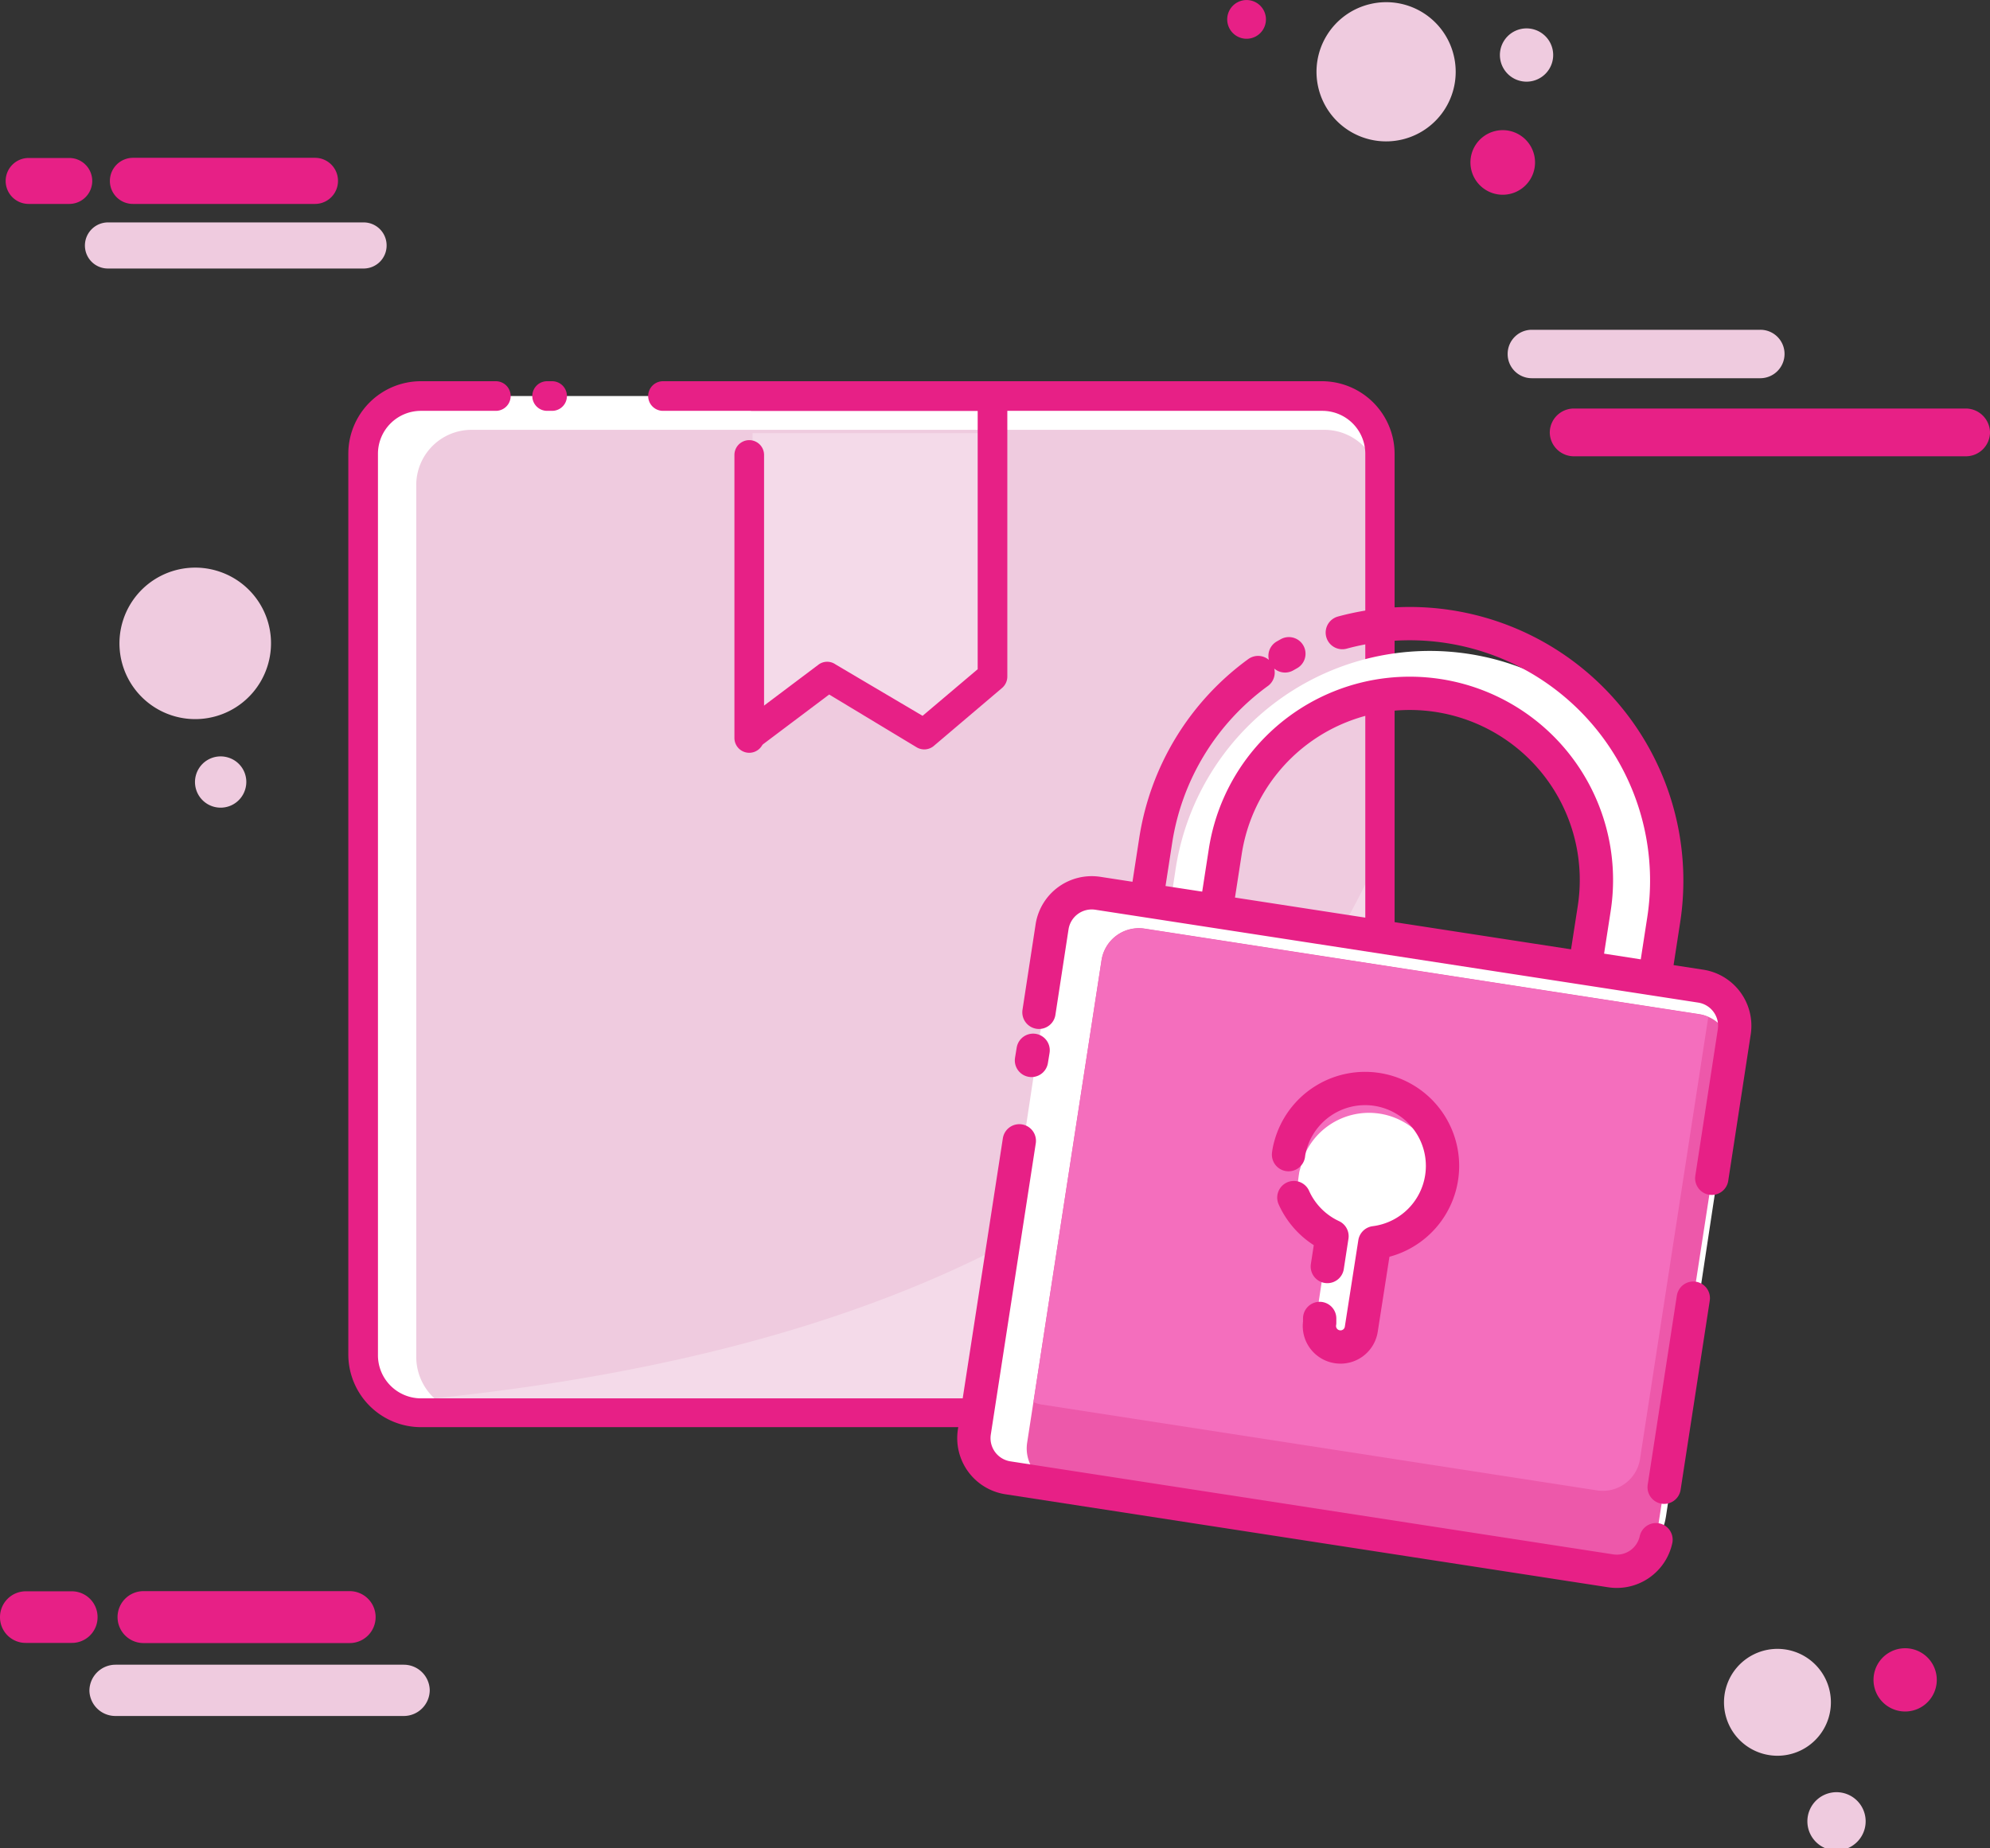 <svg id="Calque_1" data-name="Calque 1" xmlns="http://www.w3.org/2000/svg" viewBox="0 0 119.52 111.03"><rect x="0" y="0" width="119.52" height="111.03" fill="#333333" stroke="none"/><defs><style>.cls-1,.cls-3{fill:#fff;}.cls-2{fill:#efcbdf;}.cls-3{opacity:0.3;}.cls-4{fill:#e72086;}.cls-5{fill:#ed58aa;}.cls-6{fill:#f46ebd;}.cls-7{fill:none;stroke:#e72086;stroke-linecap:round;stroke-linejoin:round;stroke-width:2px;}</style></defs><title>illustration-security</title><g id="Package"><rect class="cls-1" x="21.81" y="23.79" width="61.05" height="61.05" rx="3.47"/><path class="cls-2" d="M82.87,29.18v52.3a3.33,3.33,0,0,1-3.29,3.36H28.3A3.24,3.24,0,0,1,26.09,84,3.4,3.4,0,0,1,25,81.48V29.18a3.32,3.32,0,0,1,3.29-3.36H79.58A3.33,3.33,0,0,1,82.87,29.18Z"/><path class="cls-3" d="M82.87,51.26V81.48a3.33,3.33,0,0,1-3.29,3.36H28.3A3.24,3.24,0,0,1,26.09,84C61.43,80.32,76.13,66.44,82.87,51.26Z"/><path class="cls-4" d="M79.39,85.73H25.28a4.37,4.37,0,0,1-4.36-4.36V27.26a4.36,4.36,0,0,1,4.36-4.36h4.5a.89.89,0,0,1,0,1.78h-4.5a2.58,2.58,0,0,0-2.58,2.58V81.37A2.59,2.59,0,0,0,25.28,84H79.39A2.59,2.59,0,0,0,82,81.37V27.26a2.58,2.58,0,0,0-2.59-2.58H39.82a.89.89,0,0,1,0-1.78H79.39a4.37,4.37,0,0,1,4.37,4.36V81.37A4.37,4.37,0,0,1,79.39,85.73Z"/><path class="cls-4" d="M33.16,24.68h-.3a.89.89,0,0,1,0-1.78h.3a.89.89,0,0,1,0,1.78Z"/><polyline class="cls-3" points="45.2 26.02 59.61 26.02 59.61 40.65 55.5 44.14 49.71 40.65 45.07 44.14"/><path class="cls-4" d="M45.07,45a.9.9,0,0,1-.71-.36.88.88,0,0,1,.18-1.24l4.64-3.49a.87.87,0,0,1,1,0L55.41,43l3.31-2.8V24.68H45.2a.89.89,0,0,1,0-1.78H59.61a.89.89,0,0,1,.89.89V40.65a.9.9,0,0,1-.32.68l-4.11,3.49a.89.89,0,0,1-1,.08l-5.27-3.18-4.16,3.13A.9.9,0,0,1,45.07,45Z"/><path class="cls-4" d="M45,45.22a.89.89,0,0,1-.89-.89v-17a.89.89,0,0,1,1.78,0v17A.89.89,0,0,1,45,45.22Z"/><path class="cls-1" d="M97.7,44.62a15.44,15.44,0,0,0-27.09,7.57l-.32,2.12,2.75.43.55-3.55a11.21,11.21,0,1,1,22.16,3.42l-.55,3.55,4.18.65.55-3.56A15.34,15.34,0,0,0,97.7,44.62Z"/><rect class="cls-1" x="60.61" y="56.23" width="41.46" height="35.54" rx="3.57" transform="matrix(0.99, 0.15, -0.15, 0.99, 12.24, -11.54)"/><path class="cls-5" d="M103.94,63.51l-4.48,29a2.25,2.25,0,0,1-2.57,1.89L63.58,89.24a2.26,2.26,0,0,1-1.89-2.57l4.47-29a2.27,2.27,0,0,1,2.58-1.89l33.31,5.14a2.05,2.05,0,0,1,.55.16A2.26,2.26,0,0,1,103.94,63.51Z"/><path class="cls-6" d="M102.6,61.09,98.5,87.64a2.26,2.26,0,0,1-2.57,1.89L62.62,84.38a1.67,1.67,0,0,1-.55-.16l4.09-26.54a2.27,2.27,0,0,1,2.58-1.89l33.31,5.14A2.05,2.05,0,0,1,102.6,61.09Z"/><line class="cls-7" x1="61.95" y1="63.7" x2="62.05" y2="63.09"/><path class="cls-7" d="M99.46,92.49a2.41,2.41,0,0,1-2.72,1.87L60.52,88.77a2.41,2.41,0,0,1-2-2.75l2.7-17.49"/><line class="cls-7" x1="101.7" y1="77.98" x2="99.95" y2="89.34"/><path class="cls-7" d="M62.4,60.81l.79-5.15a2.41,2.41,0,0,1,2.75-2l36.22,5.58a2.41,2.41,0,0,1,2,2.75l-1.35,8.79"/><path class="cls-1" d="M78.05,70.33c-.35,2,0,3.33,1.72,4.11L79,79.53a1.15,1.15,0,0,0,1,1.32h0c.63.1,2-.22,2.06-.85l.73-4.73A4.23,4.23,0,1,0,78.13,70c0,.12-.06.24-.08.36"/><path class="cls-7" d="M79.26,79.2l0,.25a1.26,1.26,0,0,0,1.06,1.45h0a1.26,1.26,0,0,0,1.44-1.06l.81-5.19a4.65,4.65,0,1,0-5.07-5.83,3.45,3.45,0,0,0-.11.54"/><path class="cls-7" d="M77.71,71.94A4.66,4.66,0,0,0,80,74.26l-.28,1.82"/><path class="cls-7" d="M77.41,39.27l-.23.13m-1.62,1a15.36,15.36,0,0,0-6.15,10.1l-.55,3.56,4.18.64.55-3.55a11.21,11.21,0,1,1,22.16,3.42l-.55,3.55,4.18.65.55-3.56A15.44,15.44,0,0,0,80.62,38"/></g><path class="cls-2" d="M87.31,3.32a4.18,4.18,0,1,1-5-3.08A4.17,4.17,0,0,1,87.31,3.32Z"/><path class="cls-2" d="M93.24,2.93a1.6,1.6,0,1,1-1.93-1.18A1.6,1.6,0,0,1,93.24,2.93Z"/><path class="cls-4" d="M92.14,9.3a1.94,1.94,0,1,1-2.33-1.43A1.94,1.94,0,0,1,92.14,9.3Z"/><path class="cls-4" d="M76,.89a1.16,1.16,0,1,1-2.26.55A1.16,1.16,0,1,1,76,.89Z"/><path class="cls-4" d="M118.06,27.41H94.53A1.45,1.45,0,0,1,93.08,26h0a1.45,1.45,0,0,1,1.45-1.46h23.53A1.46,1.46,0,0,1,119.52,26h0A1.45,1.45,0,0,1,118.06,27.41Z"/><path class="cls-2" d="M105.73,22.72H92a1.45,1.45,0,0,1-1.45-1.46h0A1.45,1.45,0,0,1,92,19.81h13.72a1.45,1.45,0,0,1,1.46,1.45h0A1.46,1.46,0,0,1,105.73,22.72Z"/><path class="cls-2" d="M6.49,16.13H21.84a1.38,1.38,0,0,0,1.38-1.38h0a1.38,1.38,0,0,0-1.38-1.39H6.49A1.39,1.39,0,0,0,5.1,14.75h0A1.38,1.38,0,0,0,6.49,16.13Z"/><path class="cls-4" d="M8,12.25H18.92a1.38,1.38,0,0,0,1.38-1.38h0a1.38,1.38,0,0,0-1.38-1.39H8A1.39,1.39,0,0,0,6.6,10.87h0A1.38,1.38,0,0,0,8,12.25Z"/><path class="cls-4" d="M4.16,12.25H1.72A1.38,1.38,0,0,1,.34,10.87h0A1.38,1.38,0,0,1,1.72,9.49H4.16a1.38,1.38,0,0,1,1.38,1.38h0A1.38,1.38,0,0,1,4.16,12.25Z"/><path class="cls-2" d="M109.82,103.21a3.21,3.21,0,1,1-2.06-4A3.21,3.21,0,0,1,109.82,103.21Z"/><path class="cls-2" d="M112,109.83a1.75,1.75,0,1,1-3.32-1.08,1.75,1.75,0,0,1,3.32,1.08Z"/><path class="cls-4" d="M116.23,101.5A1.9,1.9,0,1,1,115,99.1,1.9,1.9,0,0,1,116.23,101.5Z"/><path class="cls-2" d="M6.94,103.08H24.25a1.56,1.56,0,0,0,1.56-1.56h0A1.56,1.56,0,0,0,24.25,100H6.94a1.57,1.57,0,0,0-1.57,1.57h0A1.56,1.56,0,0,0,6.94,103.08Z"/><path class="cls-4" d="M8.62,98.7H21a1.56,1.56,0,0,0,1.56-1.56h0A1.56,1.56,0,0,0,21,95.58H8.62a1.56,1.56,0,0,0-1.56,1.56h0A1.56,1.56,0,0,0,8.62,98.7Z"/><path class="cls-4" d="M4.31,98.69H1.55A1.54,1.54,0,0,1,0,97.14H0a1.55,1.55,0,0,1,1.55-1.55H4.31a1.55,1.55,0,0,1,1.55,1.55h0A1.54,1.54,0,0,1,4.31,98.69Z"/><path class="cls-2" d="M16.05,40.06a4.55,4.55,0,1,1-2.92-5.74A4.54,4.54,0,0,1,16.05,40.06Z"/><path class="cls-2" d="M14.72,47.44a1.54,1.54,0,1,1-1-1.93A1.53,1.53,0,0,1,14.72,47.44Z"/></svg>